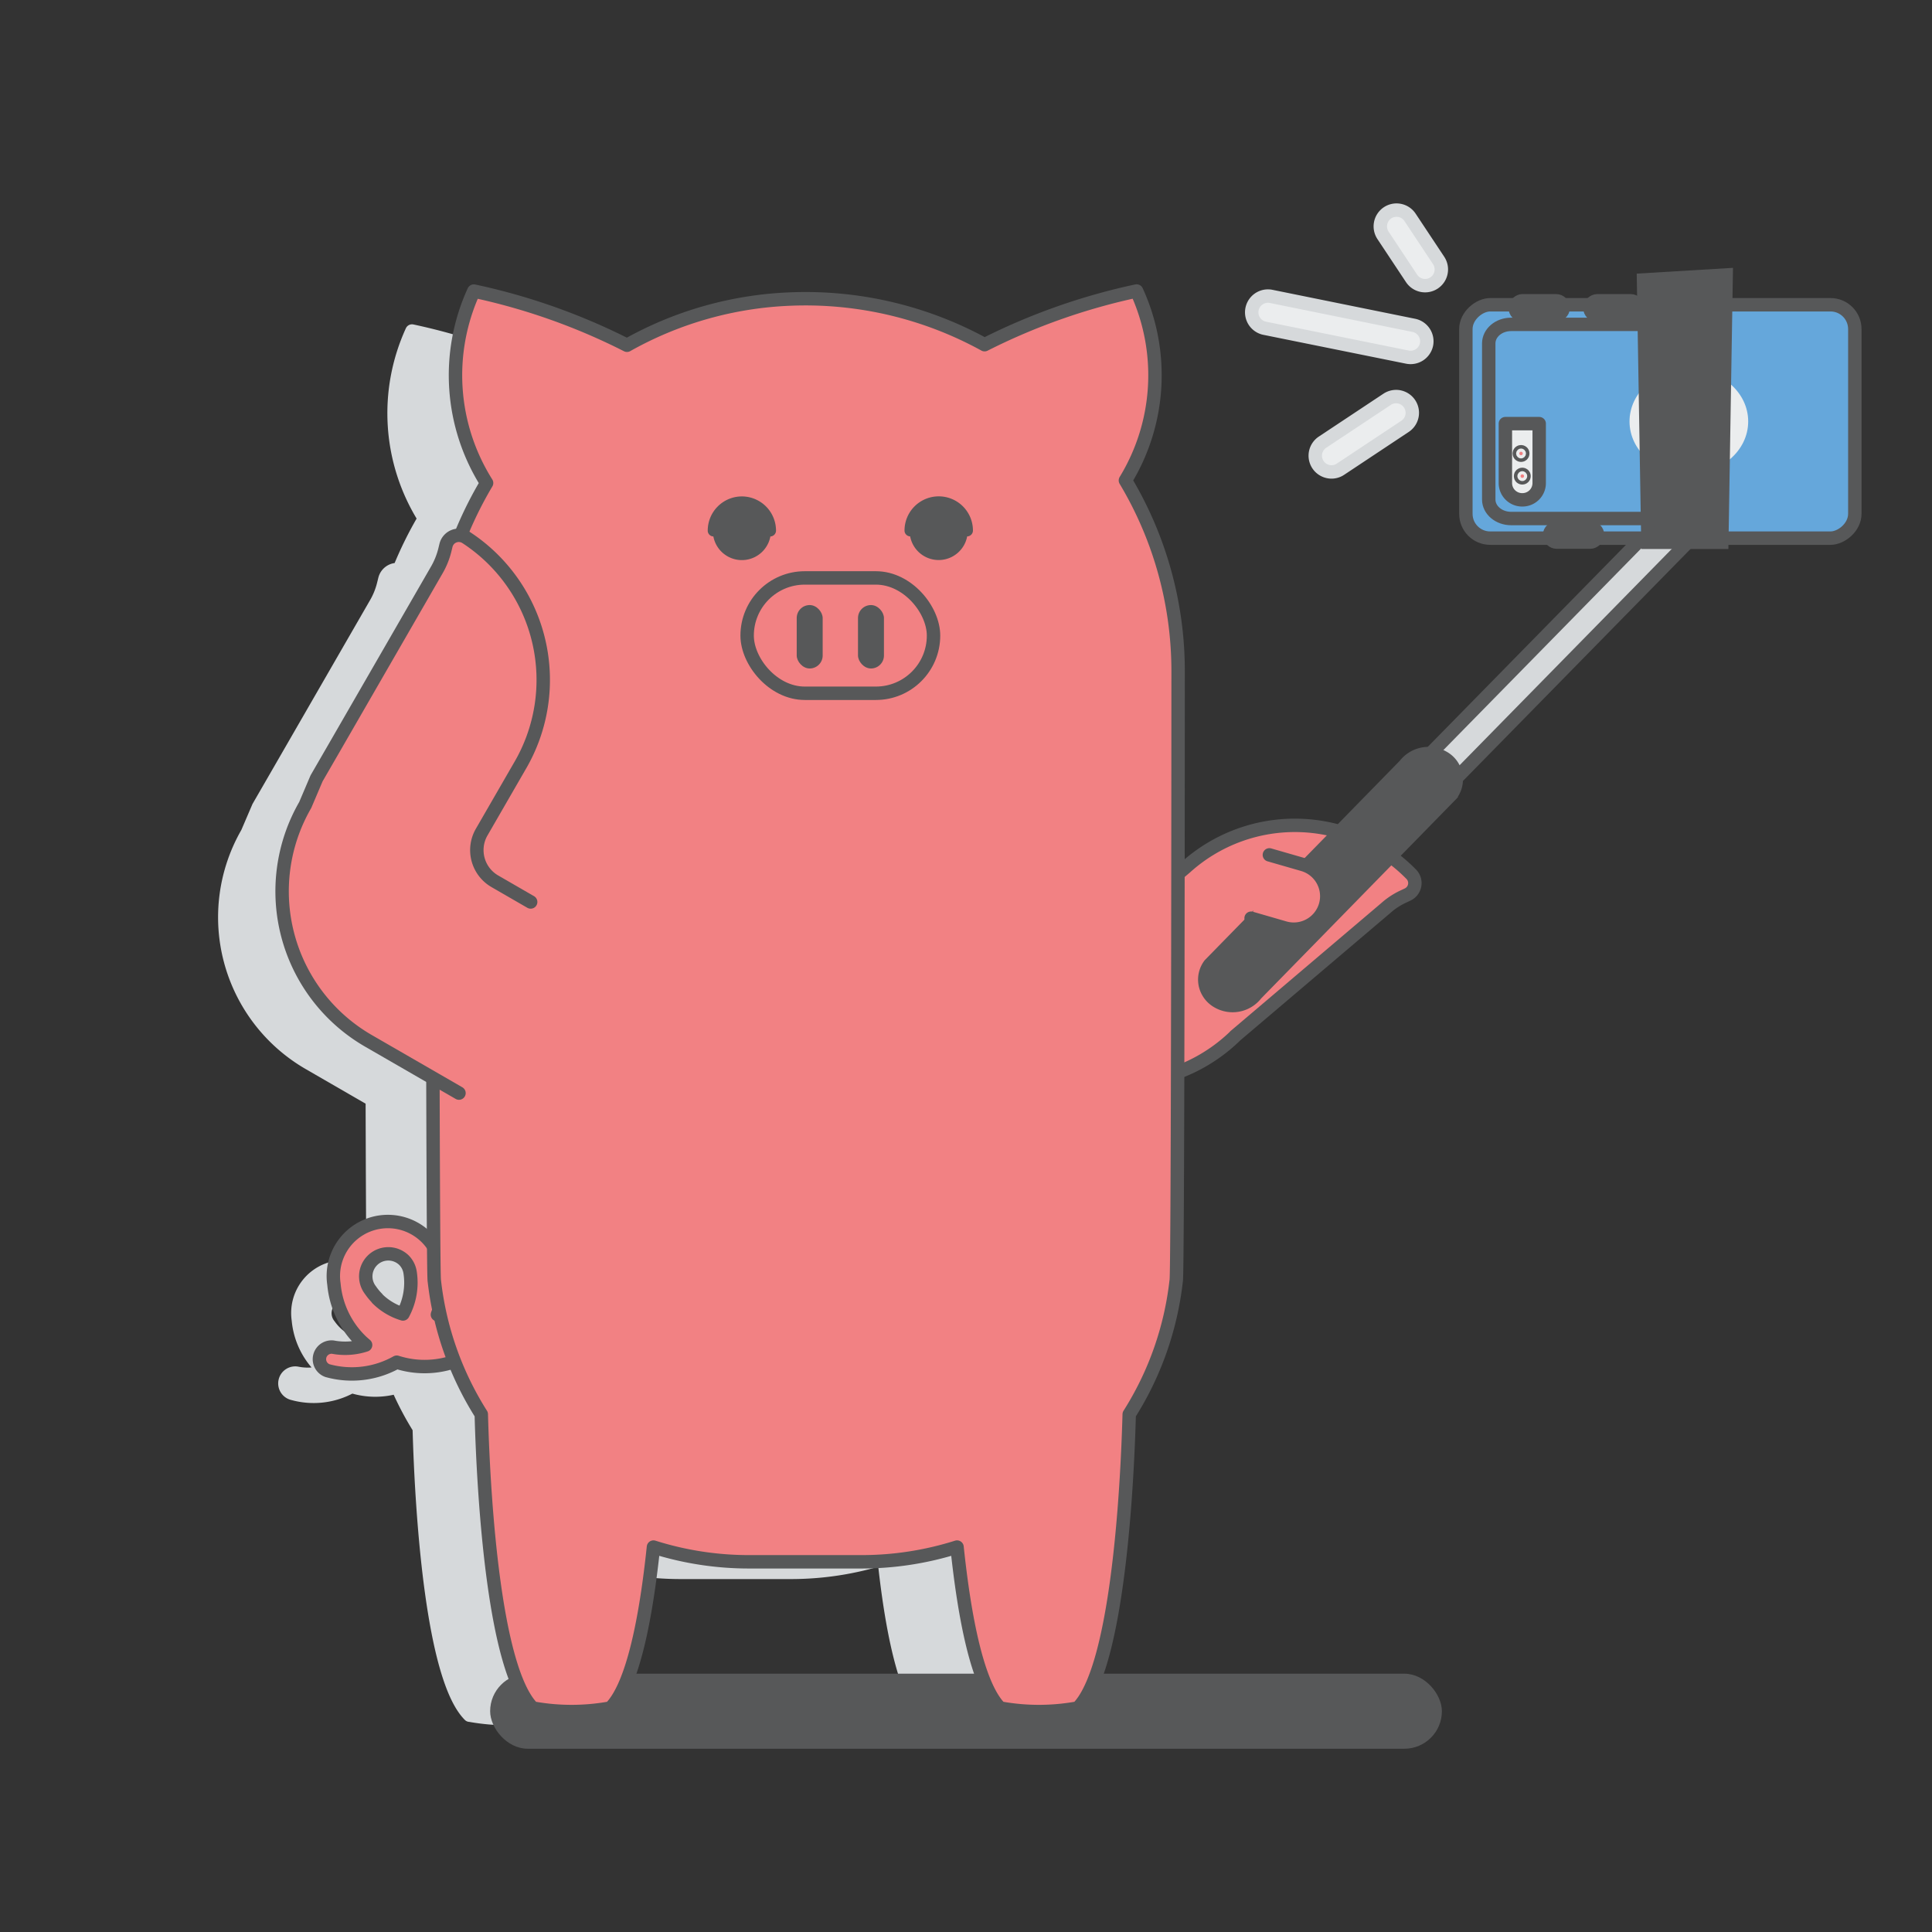 <svg xmlns="http://www.w3.org/2000/svg" viewBox="0 0 576 576">
  <rect x="0" y="0" width="576" height="576" fill="#333333" stroke="none"/>
  <defs>
    <style>
      .cls-1, .cls-5 {
        fill: #d6d9db;
      }

      .cls-1, .cls-2 {
        stroke: #d6d9db;
      }

      .cls-1, .cls-10, .cls-11, .cls-2, .cls-4, .cls-8 {
        stroke-linecap: round;
        stroke-linejoin: round;
      }

      .cls-1, .cls-10, .cls-11, .cls-2, .cls-4, .cls-5, .cls-6, .cls-7, .cls-8 {
        stroke-width: 4px;
      }

      .cls-10, .cls-2, .cls-9 {
        fill: #ebedee;
      }

      .cls-11, .cls-3, .cls-6 {
        fill: #575859;
      }

      .cls-4 {
        fill: #f28183;
      }

      .cls-10, .cls-11, .cls-4, .cls-5, .cls-6, .cls-7, .cls-8 {
        stroke: #575859;
      }

      .cls-5, .cls-6, .cls-7 {
        stroke-miterlimit: 10;
      }

      .cls-7 {
        fill: #65a7db;
      }

      .cls-8 {
        fill: none;
      }
    </style>
  </defs>
  <g id="BGs">
    <path class="cls-1" d="M312.65,153.85a58.91,58.91,0,0,0,3.27-55.17,183.07,183.07,0,0,0-44.28,15.61A108.25,108.25,0,0,0,215.43,101a105.37,105.37,0,0,0-48,13.46,183.24,183.24,0,0,0-44.6-15.77,58.92,58.92,0,0,0,3.71,55.89A113.55,113.55,0,0,0,119,169.85a3.82,3.82,0,0,0-4.26,2.86l-.37,1.49a21.82,21.82,0,0,1-2.41,5.9L82.31,231.52l-5.24,9.07-3.33,7.76A50.28,50.28,0,0,0,92.15,317L111,327.89c.07,23.06.15,43.15.27,52.86a13.79,13.79,0,0,0-22.31,12.78,22.85,22.85,0,0,0,6.62,14.13c.44.45.91.85,1.38,1.25a16.59,16.59,0,0,1-8.24.54,3.06,3.06,0,0,0-1.4,6,23.1,23.1,0,0,0,17.52-2.12,23.17,23.17,0,0,0,13.67.13A92.67,92.67,0,0,0,125,425.8c.72,26.6,4,74.53,15,85.56a3.36,3.36,0,0,1,.5.07,62.87,62.87,0,0,0,21.59,0,3.8,3.8,0,0,1,.51-.07c6.59-6.59,10.39-26.35,12.55-46.86A92.24,92.24,0,0,0,203,468.78h32.7a92.26,92.26,0,0,0,27.87-4.28c2.15,20.51,6,40.27,12.55,46.86a3.75,3.75,0,0,1,.5.07,62.81,62.81,0,0,0,21.58,0,3.8,3.8,0,0,1,.51-.07c11-11,14.27-59,15-85.56A91.6,91.6,0,0,0,327.41,387c.52.52.59-177.42.59-177.42A108,108,0,0,0,312.65,153.85ZM106.38,401.06a15.72,15.72,0,0,1-6.52-3.91,15.45,15.45,0,0,1-1.69-2,5.7,5.7,0,1,1,10-4.64h0A16.63,16.63,0,0,1,106.38,401.06Z"/>
    <g>
      <path class="cls-2" d="M425.3,102.68A4.85,4.85,0,0,0,421.52,97L378.8,88.33a4.85,4.85,0,0,0-1.92,9.5l42.72,8.64A4.85,4.85,0,0,0,425.3,102.68Z"/>
      <path class="cls-2" d="M417.2,118.33a4.87,4.87,0,0,0-3.64.71L394.3,131.82A4.84,4.84,0,0,0,396,140.6a4.78,4.78,0,0,0,3.64-.71l19.25-12.78a4.84,4.84,0,0,0-1.71-8.78Z"/>
      <path class="cls-2" d="M420.84,83a4.84,4.84,0,1,0,8.07-5.35l-8.52-12.84a4.84,4.84,0,0,0-6.71-1.36,4.86,4.86,0,0,0-1.36,6.71Z"/>
    </g>
  </g>
  <g id="Shadow">
    <rect class="cls-3" x="146.13" y="498.99" width="283.75" height="22.37" rx="11.19"/>
  </g>
  <g id="Layer_1" data-name="Layer 1">
    <path class="cls-4" d="M138.41,387.41h0a18.55,18.55,0,0,1-8,4.52,27.44,27.44,0,0,0,1.42-13,16.26,16.26,0,1,0-32.27,3.92,27,27,0,0,0,7.8,16.67c.52.53,1.08,1,1.64,1.48a19.61,19.61,0,0,1-9.73.63,3.62,3.62,0,0,0-1.65,7,27.26,27.26,0,0,0,20.66-2.51,27.16,27.16,0,0,0,27.52-6.66c.81-.8,1.65-1.9,2.21-2.53m-35.55-9.85a17.6,17.6,0,0,1-2-2.42,6.72,6.72,0,0,1,9.93-9,6.62,6.62,0,0,1,1.86,3.58h0a19.64,19.64,0,0,1-2.11,12.5A18.36,18.36,0,0,1,112.45,387.14Z"/>
    <path class="cls-4" d="M187.81,387.41h0a18.55,18.55,0,0,1-8,4.52,27.19,27.19,0,0,0,1.42-13,16.26,16.26,0,1,0-32.27,3.92,27,27,0,0,0,7.8,16.67c.53.53,1.08,1,1.64,1.48a19.61,19.61,0,0,1-9.73.63,3.62,3.62,0,0,0-1.64,7,27.27,27.27,0,0,0,20.66-2.51,27.17,27.17,0,0,0,27.52-6.66c.8-.8,1.65-1.9,2.2-2.53m-35.55-9.85a16.83,16.83,0,0,1-2-2.42,6.72,6.72,0,1,1,11.79-5.46h0a19.64,19.64,0,0,1-2.12,12.5A18.48,18.48,0,0,1,161.84,387.14Z"/>
    <path class="cls-4" d="M318.72,260l8.25,8.48a10.28,10.28,0,0,0,14.54.2l0,.05,11.92-10.1a48.6,48.6,0,0,1,67.36,2.06,3.76,3.76,0,0,1-1.13,6l-1.36.64a21.54,21.54,0,0,0-5.21,3.45l-44.91,38.12.09-.05a49.33,49.33,0,0,1-69.77-1l-16.18-16.41c-15.46-16.66-19-31.15-13.09-37.57h0"/>
    <path class="cls-4" d="M350.66,381.88a93.88,93.88,0,0,1-14,39.78c-.75,27.22-4.07,76.29-15.36,87.58l-.52.08a64.26,64.26,0,0,1-22.09,0l-.51-.08c-6.75-6.74-10.65-27-12.85-48a94.38,94.38,0,0,1-28.53,4.39H223.34a94.31,94.31,0,0,1-28.52-4.39c-2.2,21-6.1,41.23-12.85,48l-.52.08a64.32,64.32,0,0,1-22.1,0,4.4,4.4,0,0,0-.51-.08c-11.29-11.29-14.61-60.36-15.35-87.58a94,94,0,0,1-14-39.78c-.5-.5-.6-179-.6-179A115.34,115.34,0,0,1,145.07,144a60.3,60.3,0,0,1-3.8-57.22,187.14,187.14,0,0,1,45.66,16.15A107.81,107.81,0,0,1,236,89.14a110.84,110.84,0,0,1,57.54,13.62,187.21,187.21,0,0,1,45.32-16,60.24,60.24,0,0,1-3.33,56.47,110.71,110.71,0,0,1,15.71,57S351.2,382.42,350.66,381.88Z"/>
    <g>
      <path class="cls-3" d="M221.2,148a10.2,10.2,0,0,0-10.2,10.2,1.74,1.74,0,0,0,1.68,1.74,8.65,8.65,0,0,0,17,0,1.75,1.75,0,0,0,1.68-1.74A10.21,10.21,0,0,0,221.2,148Z"/>
      <path class="cls-3" d="M290.07,158.18a10.2,10.2,0,1,0-20.4,0,1.75,1.75,0,0,0,1.68,1.74,8.65,8.65,0,0,0,17,0A1.75,1.75,0,0,0,290.07,158.18Z"/>
    </g>
    <rect class="cls-4" x="222.75" y="172.3" width="55.57" height="34.39" rx="17.19"/>
    <g>
      <rect class="cls-3" x="237.53" y="180.39" width="7.74" height="18.91" rx="3.87"/>
      <rect class="cls-3" x="255.8" y="180.39" width="7.74" height="18.91" rx="3.87"/>
    </g>
    <path class="cls-4" d="M158.21,268.91l-10.68-6.17a10.73,10.73,0,0,1-3.93-14.65l11.22-19.44a50.69,50.69,0,0,0-15.91-68.43,3.93,3.93,0,0,0-5.94,2.35l-.37,1.52a22.73,22.73,0,0,1-2.47,6L99.75,222.77l-5.37,9.29L91,240a51.48,51.48,0,0,0,18.84,70.31l27,15.58"/>
    <path class="cls-5" d="M533.41,123.26a5.31,5.31,0,0,0-7.5.08L417.68,233.66a5.31,5.31,0,1,0,7.58,7.43L533.48,130.77a5.31,5.31,0,0,0-.07-7.51Z"/>
    <path class="cls-6" d="M430.56,226a8.89,8.89,0,0,0-11.72,2.13L360.7,287.57a7.41,7.41,0,0,0-1.38,5.88,7.6,7.6,0,0,0,3.48,5,8.86,8.86,0,0,0,11.71-2.12l58.14-59.44A7.46,7.46,0,0,0,430.56,226Z"/>
    <path class="cls-4" d="M373,273.75l10,2.89a9.84,9.84,0,0,0,12.17-6.72h0a9.82,9.82,0,0,0-6.72-12.17l-10-2.88"/>
    <g>
      <g>
        <rect class="cls-7" x="460.23" y="67.67" width="69.58" height="115.96" rx="7.25" transform="translate(369.36 620.67) rotate(-90)"/>
        <path class="cls-8" d="M504.31,96.71h-53.8c-3.68,0-6.66,2.54-6.66,5.67v46.55c0,3.13,3,5.66,6.66,5.66h53.8"/>
        <ellipse class="cls-9" cx="503.51" cy="125.65" rx="17.69" ry="15.61"/>
      </g>
      <path class="cls-10" d="M447.51,132.64h17.72a0,0,0,0,1,0,0v10.08a0,0,0,0,1,0,0H447.51a5,5,0,0,1-5-5v0A5,5,0,0,1,447.51,132.64Z" transform="translate(316.17 591.53) rotate(-90)"/>
      <circle class="cls-4" cx="453.85" cy="141.95" r="0.52"/>
      <circle class="cls-4" cx="453.48" cy="135.2" r="0.52"/>
      <g>
        <rect class="cls-11" x="466.99" y="152.33" width="4.29" height="14.31" rx="2.14" transform="translate(309.65 628.61) rotate(-90)"/>
        <rect class="cls-11" x="456.75" y="84.67" width="4.29" height="14.31" rx="2.14" transform="translate(367.07 550.71) rotate(-90)"/>
        <rect class="cls-11" x="479.02" y="84.67" width="4.29" height="14.31" rx="2.14" transform="translate(389.34 572.99) rotate(-90)"/>
      </g>
    </g>
    <polygon class="cls-6" points="514.63 81.98 513.33 161.68 491.3 161.68 490 83.46 514.63 81.98"/>
  </g>
</svg>